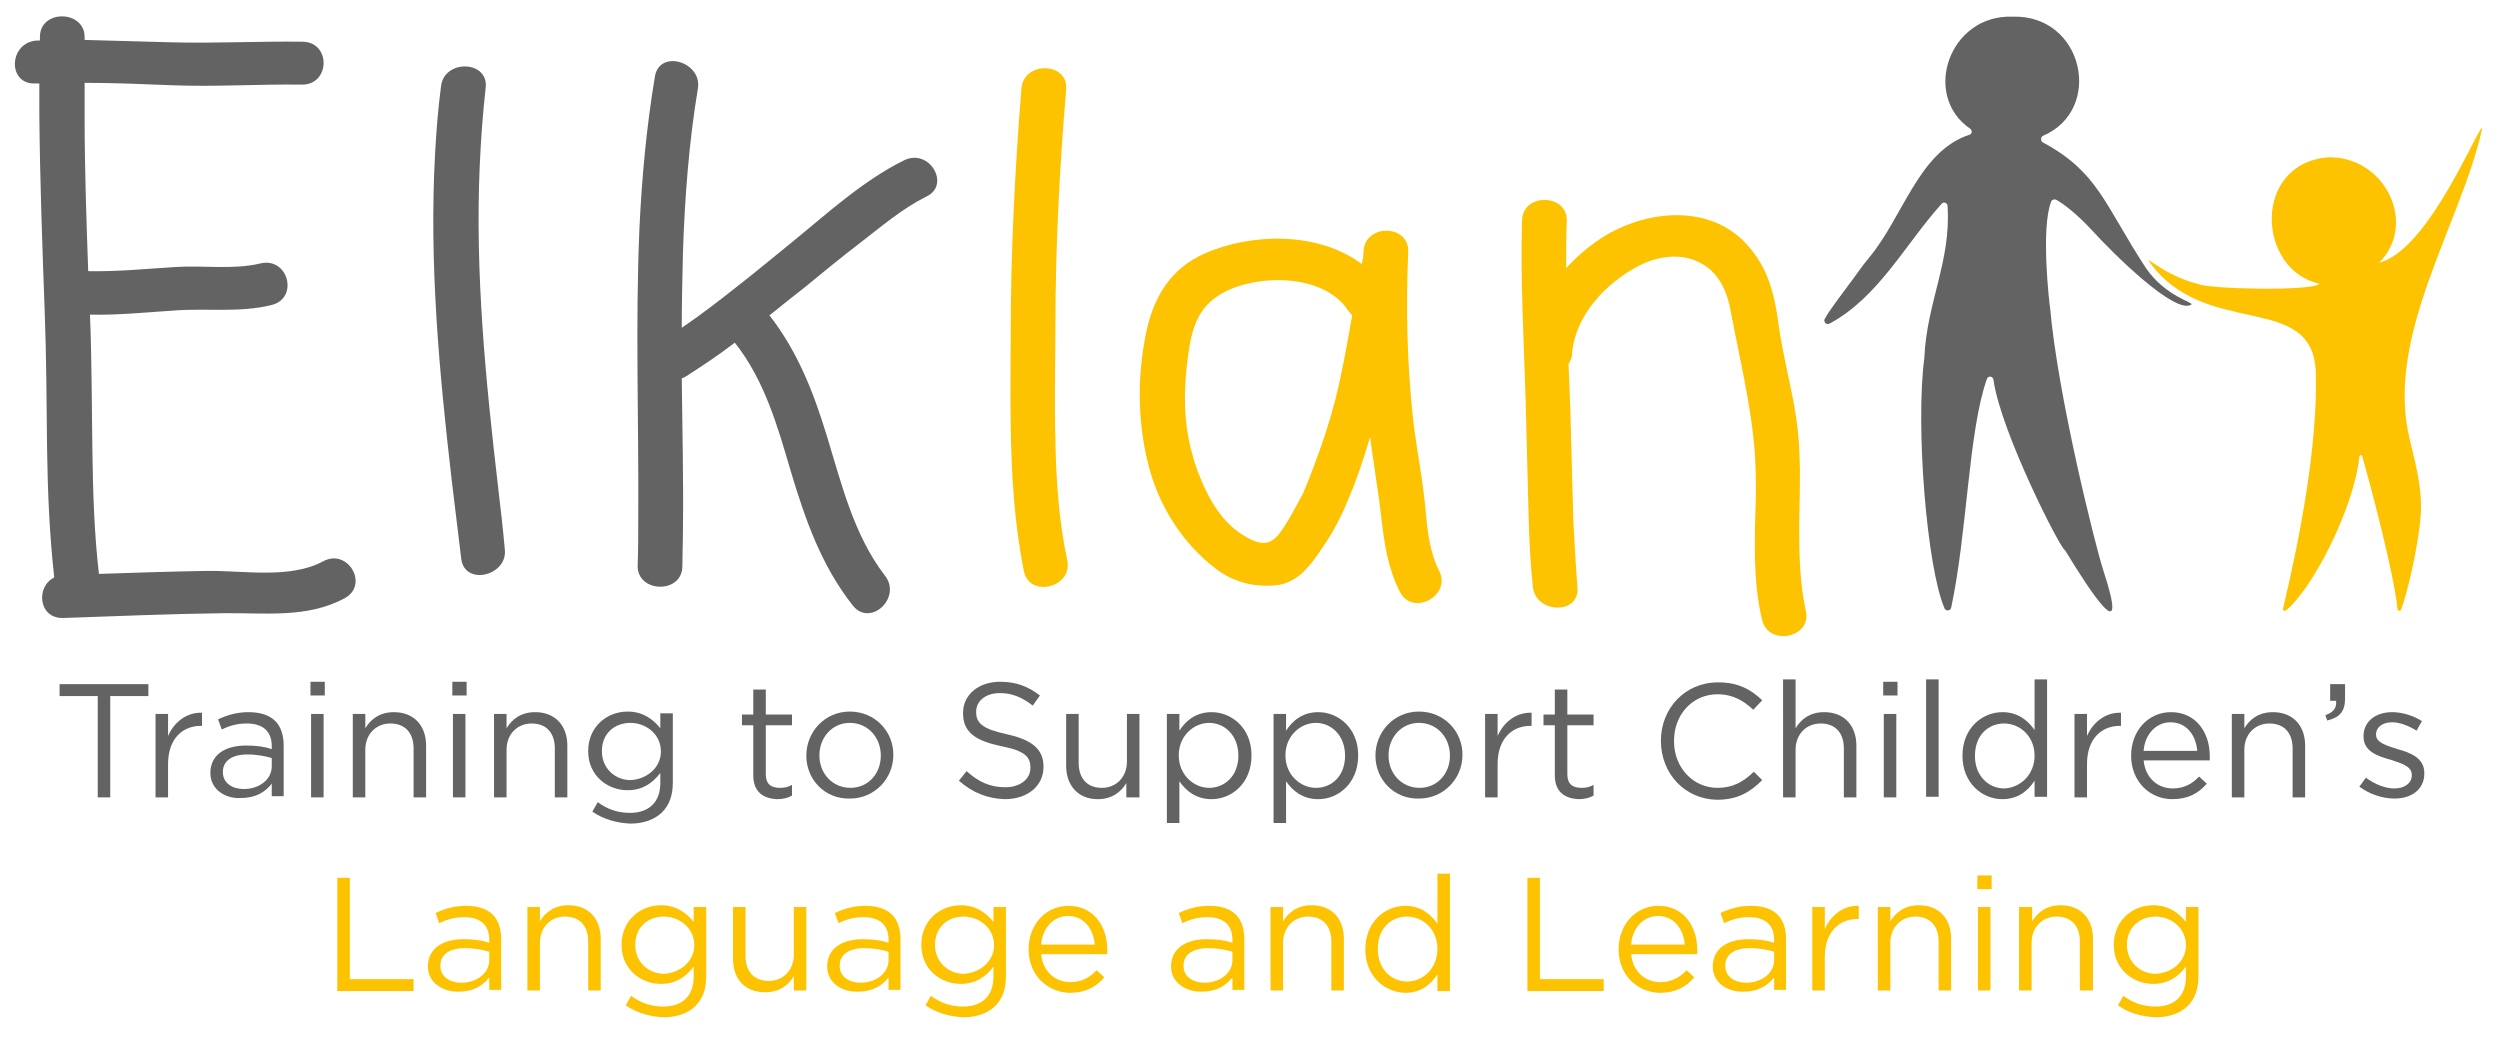 <?xml version="1.0" encoding="utf-8"?>
<!-- Generator: Adobe Illustrator 26.0.3, SVG Export Plug-In . SVG Version: 6.00 Build 0)  -->
<svg version="1.1" id="Layer_1" xmlns="http://www.w3.org/2000/svg" xmlns:xlink="http://www.w3.org/1999/xlink" x="0px" y="0px"
	 viewBox="0 0 419.5 174.9" style="enable-background:new 0 0 419.5 174.9;" xml:space="preserve">
<style type="text/css">
	.st0{fill:#646363;}
	.st1{fill:#FDC300;}
</style>
<path class="st0" d="M360.1,45c-7-10.7-8-16.1-17.3-21.1c-0.4-0.2-0.4-0.9,0-1.1c10.3-4.4,6.8-20.4-5.1-20
	c-10.6-0.4-15.3,13.2-7.1,18.8c0.4,0.3,0.3,0.9-0.1,1c-8.6,2.8-11.1,13.8-17,20.8c-1.1,1.3-2,2.7-3,4c-1.6,2.2-3.5,4.6-4.3,6.1
	c-0.3,0.5,0.3,1.1,0.8,0.8c8.2-4.4,12.6-13.2,18.8-20.1c0.3-0.4,1-0.2,1,0.4c0.6,9.3-3.5,16.1-3.9,25.5c-1.5,11.2,0.4,35.1,3.4,42
	c0.2,0.5,1,0.4,1.1-0.1c2.7-12.5,2.9-29.7,6-38.4c0.2-0.6,1-0.5,1.1,0.1c1.2,8.8,11.5,28.9,12,28.6c4.3,7.1,11,17.3,6.4,3.3
	c-1.4-4.4-7.6-29.2-8.9-44c-0.1-0.4-1.6-13.4,0.2-17.8c0.1-0.3,0.5-0.4,0.8-0.3c1.1,0.6,3.4,2.3,5.9,5c3.9,4.3,14.2,14.4,16.8,12.6
	C368.3,50.8,363.4,49.8,360.1,45z"/>
<path class="st1" d="M416.3,21.6c-2.3,3.8-9.5,20.5-17.1,22.5c6.6-6.6,0.9-18-8.6-17.7c-12.7,1.1-11.9,18.9-1.4,21.2
	c-0.9,1.3-18.4,0.9-20.2,0.1c-5.2-1.3-8.3-4.2-8.5-4c9.4,13.5,27.7,4.9,28.1,18.9c0.3,12.3-2.7,27.7-5.5,39.5
	c-0.1,0.3,0.2,0.5,0.5,0.3c4.2-3.3,11.4-16.9,12.3-25.8c0-0.3,0.5-0.3,0.5,0c1.3,4.6,5.3,19.5,5.9,25.6c0,0.3,0.5,0.4,0.6,0.1
	c1-2.6,2.9-10.5,3.3-15.9c0.3-4.4-0.9-8.7-1.9-12.9c-4.1-17.2,8.7-36,12.2-51.9C416.6,21.6,416.4,21.5,416.3,21.6z"/>
<path class="st0" d="M54.2,94.2c-5.6,3-13.4,1.5-19.6,1.6c-6,0.1-12,0.3-18,0.5c-0.8-6.9-1-13.8-1.1-20.8
	c-0.1-7.6-0.1-15.2-0.4-22.7c4.8,0.1,9.5-0.4,14.2-0.7c5.4-0.4,10.9,0.4,16.2-0.9c4.7-1.1,2.9-8.1-1.8-7c-4.5,1.1-9.6,0.3-14.2,0.6
	c-4.9,0.3-9.7,0.8-14.7,0.7c-0.3-8.6-0.6-17.2-0.6-25.7c0-2,0-3.9,0-5.9c4.8,0,9.6,0.2,14.5,0.4c7.3,0.3,14.6-0.2,21.9-0.1
	c4.8,0.1,5-7.1,0.2-7.2C43.3,6.9,36,7.3,28.7,7.1C23.9,7,19,6.8,14.2,6.7c0-0.1,0-0.2,0-0.4c0.1-4.6-7.4-4.8-7.5-0.2
	c0,0.2,0,0.5,0,0.7c-0.2,0-0.4,0-0.5,0C1.4,7.1,1.2,14.3,6,14c0.2,0,0.4,0,0.6,0c0,1.8,0,3.6,0,5.3c0.1,11,0.5,22,0.9,33
	c0.3,7.7,0.3,15.4,0.4,23C8,82.5,8.3,89.7,9.1,96.9c-3.1,1.5-2.7,6.9,1.5,6.8c8.9-0.3,17.9-0.7,26.8-0.8c6.9-0.1,14.1,0.9,20.4-2.5
	C62,98.2,58.4,91.9,54.2,94.2z"/>
<path class="st0" d="M83.6,81.9c-2.1-18-3.9-36.1-3.1-54.1c0.2-4.4,0.5-8.7,1-13.1c0.5-4.6-7-4.8-7.5-0.2c-0.5,3.8-0.8,7.6-1,11.4
	c-1,18.3,0.7,36.6,2.8,54.7c0.5,4.4,1.1,8.8,1.6,13.2c0.6,4.6,7.9,2.8,7.3-1.7C84.4,88.7,84,85.3,83.6,81.9z"/>
<path class="st0" d="M151.7,26.9c-6.9,3.4-13.1,9.1-19,13.9c-3.1,2.5-6.2,5.1-9.3,7.5c-2.9,2.3-5.9,4.6-9,6.7
	c0-4.2,0.1-8.4,0.2-12.6c0.3-9.2,1-18.5,2.5-27.5c0.8-4.5-6.4-6.7-7.2-2.1c-1.4,8.4-2.2,16.9-2.6,25.5c-0.7,16.1-0.1,32.4-0.2,48.5
	c0,2.7,0,5.4-0.1,8.1c-0.1,4.6,7.4,4.8,7.5,0.2c0-2,0.1-4,0.1-6.1c0.1-8.5-0.1-17-0.2-25.5c0.3-0.1,0.5-0.2,0.8-0.4
	c2.8-1.8,5.5-3.6,8.1-5.6c5,6.3,7.2,14.1,9.4,21.6c2.4,8,5.1,15.8,10.4,22.5c2.9,3.7,8.3-1.3,5.4-5c-5.3-6.9-7.3-15.5-9.8-23.6
	c-2.2-7.2-4.9-14.1-9.6-20.1c0.3-0.2,0.5-0.4,0.8-0.6c1.6-1.3,3.2-2.6,4.9-3.9c3.2-2.6,6.3-5.2,9.6-7.7c3.5-2.7,7-5.7,11-7.7
	C159.6,31.1,156,24.8,151.7,26.9z"/>
<path class="st1" d="M177.1,73.8c-0.2-6.4,0-12.8,0-19.1c0-13.3,0.7-26.5,1.8-39.7c0.4-4.6-7.1-4.8-7.5-0.2
	c-1.1,13.7-1.8,27.4-1.8,41.2c0,5.1-0.1,10.2,0,15.3c0.1,8.3,0.6,16.5,2.2,24.5c0.9,4.6,8.2,2.8,7.3-1.7
	C177.7,87.5,177.2,80.6,177.1,73.8z"/>
<path class="st1" d="M239.2,85.4c-0.1-0.6-0.1-1.2-0.2-1.8c-0.5-4.5-1.4-8.9-1.9-13.4c-1-9.3-1.2-18.6-0.8-27.9
	c0.2-4.7-7.2-4.8-7.5-0.2c0,0.7-0.1,1.4-0.3,2.2c-7.2-5.4-18.4-5.3-26.5-1.7c-5.5,2.5-8.2,7-9.5,12.4c-1.7,7.6-1.7,15.5,0.2,23l0,0
	c1.7,6.8,5.7,13.2,11.4,17.5c2.9,2.2,6.5,3.1,10.1,2.7c3.7-0.4,5.9-3.6,7.7-6.3c1.7-2.4,3.1-5.1,4.3-8c1.5-3.5,2.7-7.1,3.7-10.6
	c0.5,3.8,1.1,7.5,1.6,11.2c0.1,0.8,0.2,1.7,0.3,2.5c0.5,4.3,1.1,8.4,3.1,12.3c2.1,4.2,8.7,0.7,6.6-3.5
	C239.9,92.7,239.5,89,239.2,85.4z M215.6,88.2c-1.8,2.9-3.2,3.8-6.5,1.9c-3.8-2.1-6.2-6.1-7.8-10.2c-0.5-1.2-0.9-2.4-1.2-3.6
	c-1.6-5.5-1.5-11.3-0.7-16.9c0.6-4.3,1.6-7.9,5.7-10.2c5.9-3.3,17.1-3.3,21.1,2.9c0.2,0.3,0.5,0.6,0.7,0.8c-0.6,3.2-1.1,6.4-1.8,9.6
	c-1.2,6.2-3.2,12.1-5.5,18c-0.3,0.8-0.7,1.6-1,2.4C217.6,84.7,216.7,86.5,215.6,88.2z"/>
<path class="st1" d="M301.9,88.2c0.1-6,0.4-12.1-0.5-18.1c-0.8-5.4-2.3-10.6-3-16c-0.7-5-1.8-9.3-5.3-13.1
	c-6.1-6.7-16.3-5.8-23.5-1.6c-2.5,1.5-4.8,3.4-6.8,5.6c0-2.6,0-5.3,0.1-7.9c0.2-4.6-7.3-4.8-7.5-0.2C255.1,47,255.7,57,256,67
	c0.2,6.6,0.3,13.1,0.5,19.7c0.1,3.9,0.3,7.8,0.7,11.7c0.4,4.6,7.9,4.8,7.5,0.2c-0.3-3.8-0.5-7.6-0.7-11.5
	c-0.2-6.2-0.3-12.3-0.5-18.5c-0.1-2.5-0.2-5-0.3-7.5c0.3-0.5,0.6-1.1,0.6-1.8c0.5-6.3,5.6-11.8,11.2-14.7c2.9-1.5,6.7-2.2,9.9-0.7
	c3.9,1.8,5.1,5.6,5.7,9.3c1.6,8.4,3.8,17.2,4,25.8c0.1,3,0,6-0.1,9c-0.1,5.4-0.1,10.8,1.2,16.1c1.2,4.5,8.5,2.8,7.3-1.7
	C302,97.8,301.9,93,301.9,88.2z"/>
<g>
	<path class="st0" d="M16.4,116.8H10v-2h14.9v2h-6.4v17h-2.1V116.8z"/>
	<path class="st0" d="M26.1,119.8h2.1v3.7c1-2.3,3.1-4,5.7-3.9v2.2h-0.2c-3.1,0-5.5,2.2-5.5,6.4v5.6h-2.1V119.8z"/>
	<path class="st0" d="M35.3,129.7L35.3,129.7c0-3,2.4-4.6,6-4.6c1.8,0,3.1,0.2,4.3,0.6v-0.5c0-2.5-1.5-3.8-4.2-3.8
		c-1.7,0-2.9,0.4-4.2,1l-0.6-1.7c1.5-0.7,3.1-1.2,5.1-1.2s3.5,0.5,4.5,1.5c0.9,0.9,1.4,2.3,1.4,4.1v8.5h-2v-2.1
		c-1,1.3-2.6,2.4-5.1,2.4C38,134.1,35.3,132.6,35.3,129.7z M45.6,128.6v-1.4c-1-0.3-2.4-0.6-4.1-0.6c-2.6,0-4.1,1.1-4.1,2.9v0.1
		c0,1.8,1.6,2.8,3.5,2.8C43.5,132.4,45.6,130.8,45.6,128.6z"/>
	<path class="st0" d="M52.1,114.4h2.4v2.3h-2.4V114.4z M52.2,119.8h2.1v14h-2.1V119.8z"/>
	<path class="st0" d="M59.2,119.8h2.1v2.4c0.9-1.5,2.4-2.7,4.8-2.7c3.4,0,5.4,2.3,5.4,5.6v8.7h-2.1v-8.2c0-2.6-1.4-4.2-3.9-4.2
		c-2.4,0-4.2,1.8-4.2,4.4v8h-2.1V119.8z"/>
	<path class="st0" d="M75.9,114.4h2.4v2.3h-2.4V114.4z M76,119.8h2.1v14H76V119.8z"/>
	<path class="st0" d="M82.9,119.8H85v2.4c0.9-1.5,2.4-2.7,4.8-2.7c3.4,0,5.4,2.3,5.4,5.6v8.7h-2.1v-8.2c0-2.6-1.4-4.2-3.9-4.2
		c-2.4,0-4.2,1.8-4.2,4.4v8h-2.1C82.9,133.8,82.9,119.8,82.9,119.8z"/>
	<path class="st0" d="M99.4,136.2l0.9-1.6c1.6,1.2,3.4,1.8,5.4,1.8c3.1,0,5.1-1.7,5.1-5v-1.7c-1.2,1.6-2.9,2.9-5.5,2.9
		c-3.4,0-6.6-2.5-6.6-6.5V126c0-4.1,3.2-6.6,6.6-6.6c2.6,0,4.3,1.3,5.5,2.8v-2.5h2.1v11.6c0,2.2-0.6,3.8-1.8,5
		c-1.2,1.2-3.1,1.9-5.3,1.9C103.5,138.1,101.3,137.5,99.4,136.2z M110.9,126.1L110.9,126.1c0-2.9-2.5-4.8-5.1-4.8
		c-2.7,0-4.8,1.8-4.8,4.7v0.1c0,2.8,2.2,4.8,4.8,4.8C108.4,130.8,110.9,128.9,110.9,126.1z"/>
	<path class="st0" d="M126.4,130.1v-8.4h-1.9v-1.8h1.9v-4.2h2.1v4.2h4.4v1.8h-4.4v8.2c0,1.7,0.9,2.3,2.4,2.3c0.7,0,1.3-0.1,2-0.5
		v1.8c-0.7,0.4-1.5,0.6-2.5,0.6C128.1,134,126.4,132.9,126.4,130.1z"/>
	<path class="st0" d="M135.3,126.8L135.3,126.8c0-4,3.1-7.4,7.3-7.4s7.3,3.3,7.3,7.2v0.1c0,3.9-3.1,7.3-7.3,7.3
		C138.4,134.1,135.3,130.8,135.3,126.8z M147.8,126.8L147.8,126.8c0-3.1-2.2-5.5-5.2-5.5s-5.1,2.5-5.1,5.4v0.1c0,3,2.2,5.4,5.2,5.4
		S147.8,129.8,147.8,126.8z"/>
	<path class="st0" d="M160.9,131l1.3-1.6c2,1.8,3.9,2.7,6.5,2.7c2.5,0,4.2-1.4,4.2-3.2v-0.1c0-1.8-0.9-2.8-4.9-3.6
		c-4.4-0.9-6.4-2.4-6.4-5.5v-0.1c0-3,2.6-5.2,6.2-5.2c2.8,0,4.7,0.8,6.7,2.3l-1.2,1.7c-1.8-1.4-3.5-2.1-5.5-2.1c-2.5,0-4,1.4-4,3.1
		v0.1c0,1.8,1,2.8,5.1,3.7c4.2,0.9,6.2,2.5,6.2,5.4v0.1c0,3.2-2.7,5.4-6.5,5.4C165.6,134,163.2,133,160.9,131z"/>
	<path class="st0" d="M178.9,128.5v-8.7h2.1v8.2c0,2.6,1.4,4.2,3.9,4.2c2.4,0,4.2-1.8,4.2-4.4v-8h2.1v14H189v-2.4
		c-0.9,1.5-2.4,2.7-4.8,2.7C180.9,134.1,178.9,131.8,178.9,128.5z"/>
	<path class="st0" d="M195.8,119.8h2.1v2.8c1.1-1.7,2.8-3.1,5.4-3.1c3.4,0,6.7,2.7,6.7,7.2v0.1c0,4.6-3.3,7.3-6.7,7.3
		c-2.6,0-4.3-1.4-5.4-3v7h-2.1V119.8z M207.8,126.8L207.8,126.8c0-3.4-2.3-5.5-4.9-5.5c-2.6,0-5.1,2.2-5.1,5.4v0.1
		c0,3.2,2.5,5.4,5.1,5.4C205.5,132.2,207.8,130.2,207.8,126.8z"/>
	<path class="st0" d="M213.7,119.8h2.1v2.8c1.1-1.7,2.8-3.1,5.4-3.1c3.4,0,6.7,2.7,6.7,7.2v0.1c0,4.6-3.3,7.3-6.7,7.3
		c-2.6,0-4.3-1.4-5.4-3v7h-2.1V119.8z M225.7,126.8L225.7,126.8c0-3.4-2.3-5.5-4.9-5.5c-2.6,0-5.1,2.2-5.1,5.4v0.1
		c0,3.2,2.5,5.4,5.1,5.4C223.5,132.2,225.7,130.2,225.7,126.8z"/>
	<path class="st0" d="M230.8,126.8L230.8,126.8c0-4,3.1-7.4,7.3-7.4s7.3,3.3,7.3,7.2v0.1c0,3.9-3.1,7.3-7.3,7.3
		C233.9,134.1,230.8,130.8,230.8,126.8z M243.3,126.8L243.3,126.8c0-3.1-2.2-5.5-5.2-5.5s-5.1,2.5-5.1,5.4v0.1c0,3,2.2,5.4,5.2,5.4
		S243.3,129.8,243.3,126.8z"/>
	<path class="st0" d="M249.2,119.8h2.1v3.7c1-2.3,3.1-4,5.7-3.9v2.2h-0.2c-3.1,0-5.5,2.2-5.5,6.4v5.6h-2.1L249.2,119.8L249.2,119.8z
		"/>
	<path class="st0" d="M260.9,130.1v-8.4H259v-1.8h1.9v-4.2h2.1v4.2h4.4v1.8H263v8.2c0,1.7,0.9,2.3,2.4,2.3c0.7,0,1.3-0.1,2-0.5v1.8
		c-0.7,0.4-1.5,0.6-2.5,0.6C262.6,134,260.9,132.9,260.9,130.1z"/>
	<path class="st0" d="M278.7,124.3L278.7,124.3c0-5.4,4-9.8,9.6-9.8c3.4,0,5.5,1.2,7.4,3l-1.5,1.6c-1.6-1.5-3.4-2.6-6-2.6
		c-4.2,0-7.3,3.4-7.3,7.8v0.1c0,4.4,3.2,7.8,7.3,7.8c2.6,0,4.3-1,6.1-2.7l1.4,1.4c-2,2-4.1,3.3-7.6,3.3
		C282.7,134.1,278.7,129.8,278.7,124.3z"/>
	<path class="st0" d="M299.2,114h2.1v8.2c0.9-1.5,2.4-2.7,4.8-2.7c3.4,0,5.4,2.3,5.4,5.6v8.7h-2.1v-8.2c0-2.6-1.4-4.2-3.9-4.2
		c-2.4,0-4.2,1.8-4.2,4.4v8h-2.1L299.2,114L299.2,114z"/>
	<path class="st0" d="M316,114.4h2.4v2.3H316V114.4z M316.1,119.8h2.1v14h-2.1V119.8z"/>
	<path class="st0" d="M323.2,114h2.1v19.7h-2.1V114z"/>
	<path class="st0" d="M329.3,126.8L329.3,126.8c0-4.6,3.3-7.3,6.7-7.3c2.6,0,4.3,1.4,5.4,3V114h2.1v19.7h-2.1V131
		c-1.1,1.7-2.8,3.1-5.4,3.1C332.6,134.1,329.3,131.4,329.3,126.8z M341.4,126.8L341.4,126.8c0-3.3-2.5-5.4-5.1-5.4
		c-2.7,0-4.9,2-4.9,5.4v0.1c0,3.3,2.3,5.4,4.9,5.4C339,132.2,341.4,130,341.4,126.8z"/>
	<path class="st0" d="M348.1,119.8h2.1v3.7c1-2.3,3.1-4,5.7-3.9v2.2h-0.2c-3.1,0-5.5,2.2-5.5,6.4v5.6h-2.1V119.8z"/>
	<path class="st0" d="M357.6,126.8L357.6,126.8c0-4.1,2.8-7.3,6.7-7.3c4.1,0,6.5,3.3,6.5,7.4c0,0.3,0,0.4,0,0.7h-11.1
		c0.3,3,2.4,4.7,4.9,4.7c1.9,0,3.3-0.8,4.4-2l1.3,1.2c-1.4,1.6-3.1,2.6-5.8,2.6C360.7,134.1,357.6,131.1,357.6,126.8z M368.7,126
		c-0.2-2.5-1.7-4.8-4.5-4.8c-2.4,0-4.3,2-4.5,4.8H368.7z"/>
	<path class="st0" d="M374.5,119.8h2.1v2.4c0.9-1.5,2.4-2.7,4.8-2.7c3.4,0,5.4,2.3,5.4,5.6v8.7h-2.1v-8.2c0-2.6-1.4-4.2-3.9-4.2
		c-2.4,0-4.2,1.8-4.2,4.4v8h-2.1L374.5,119.8L374.5,119.8z"/>
	<path class="st0" d="M390.2,120c1.4-0.5,1.9-1.2,1.8-2.4h-1v-2.8h2.5v2.4c0,2.2-0.9,3.2-3,3.7L390.2,120z"/>
	<path class="st0" d="M395.9,132l1.1-1.5c1.5,1.1,3.2,1.8,4.8,1.8c1.7,0,2.9-0.9,2.9-2.2V130c0-1.4-1.7-1.9-3.5-2.5
		c-2.2-0.6-4.6-1.4-4.6-3.9v-0.1c0-2.4,2-4,4.8-4c1.7,0,3.6,0.6,5,1.5l-0.9,1.6c-1.3-0.8-2.8-1.4-4.1-1.4c-1.7,0-2.7,0.9-2.7,2v0.1
		c0,1.3,1.7,1.8,3.6,2.4c2.2,0.6,4.5,1.5,4.5,4v0.1c0,2.7-2.2,4.2-5,4.2C399.7,134,397.5,133.2,395.9,132z"/>
</g>
<g>
	<path class="st1" d="M56.6,147.3h2.1v17h10.7v2H56.6V147.3z"/>
	<path class="st1" d="M71.8,162.2L71.8,162.2c0-3,2.4-4.6,6-4.6c1.8,0,3.1,0.2,4.3,0.6v-0.5c0-2.5-1.5-3.8-4.2-3.8
		c-1.7,0-2.9,0.4-4.2,1l-0.6-1.7c1.5-0.7,3.1-1.2,5.1-1.2s3.5,0.5,4.5,1.5c0.9,0.9,1.4,2.3,1.4,4.1v8.5h-2V164
		c-1,1.3-2.6,2.4-5.1,2.4C74.5,166.5,71.8,165,71.8,162.2z M82.1,161.1v-1.4c-1-0.3-2.4-0.6-4.1-0.6c-2.6,0-4.1,1.1-4.1,2.9v0.1
		c0,1.8,1.6,2.8,3.5,2.8C80,164.9,82.1,163.3,82.1,161.1z"/>
	<path class="st1" d="M88.5,152.2h2.1v2.4c0.9-1.5,2.4-2.7,4.8-2.7c3.4,0,5.4,2.3,5.4,5.6v8.7h-2.1V158c0-2.6-1.4-4.2-3.9-4.2
		c-2.4,0-4.2,1.8-4.2,4.4v8h-2.1C88.5,166.2,88.5,152.2,88.5,152.2z"/>
	<path class="st1" d="M105,168.7l0.9-1.6c1.6,1.2,3.4,1.8,5.4,1.8c3.1,0,5.1-1.7,5.1-5v-1.7c-1.2,1.6-2.9,2.9-5.5,2.9
		c-3.4,0-6.6-2.5-6.6-6.5v-0.1c0-4.1,3.2-6.6,6.6-6.6c2.6,0,4.3,1.3,5.5,2.8v-2.5h2.1v11.6c0,2.2-0.6,3.8-1.8,5
		c-1.2,1.2-3.1,1.9-5.3,1.9C109.1,170.6,106.9,170,105,168.7z M116.5,158.6L116.5,158.6c0-2.9-2.5-4.8-5.1-4.8
		c-2.7,0-4.8,1.8-4.8,4.7v0.1c0,2.8,2.2,4.8,4.8,4.8C114,163.3,116.5,161.4,116.5,158.6z"/>
	<path class="st1" d="M123,160.9v-8.7h2.1v8.2c0,2.6,1.4,4.2,3.9,4.2c2.4,0,4.2-1.8,4.2-4.4v-8h2.1v14h-2.1v-2.4
		c-0.9,1.5-2.4,2.7-4.8,2.7C124.9,166.5,123,164.2,123,160.9z"/>
	<path class="st1" d="M138.8,162.2L138.8,162.2c0-3,2.4-4.6,6-4.6c1.8,0,3.1,0.2,4.3,0.6v-0.5c0-2.5-1.5-3.8-4.2-3.8
		c-1.7,0-2.9,0.4-4.2,1l-0.6-1.7c1.5-0.7,3.1-1.2,5.1-1.2s3.5,0.5,4.5,1.5c0.9,0.9,1.4,2.3,1.4,4.1v8.5h-2V164
		c-1,1.3-2.6,2.4-5.1,2.4C141.4,166.5,138.8,165,138.8,162.2z M149.1,161.1v-1.4c-1-0.3-2.4-0.6-4.1-0.6c-2.6,0-4.1,1.1-4.1,2.9v0.1
		c0,1.8,1.6,2.8,3.5,2.8C147,164.9,149.1,163.3,149.1,161.1z"/>
	<path class="st1" d="M155.3,168.7l0.9-1.6c1.6,1.2,3.4,1.8,5.4,1.8c3.1,0,5.1-1.7,5.1-5v-1.7c-1.2,1.6-2.9,2.9-5.5,2.9
		c-3.4,0-6.6-2.5-6.6-6.5v-0.1c0-4.1,3.2-6.6,6.6-6.6c2.6,0,4.3,1.3,5.5,2.8v-2.5h2.1v11.6c0,2.2-0.6,3.8-1.8,5s-3.1,1.9-5.3,1.9
		C159.4,170.6,157.2,170,155.3,168.7z M166.8,158.6L166.8,158.6c0-2.9-2.5-4.8-5.1-4.8c-2.7,0-4.8,1.8-4.8,4.7v0.1
		c0,2.8,2.2,4.8,4.8,4.8C164.3,163.3,166.8,161.4,166.8,158.6z"/>
	<path class="st1" d="M172.6,159.3L172.6,159.3c0-4.1,2.8-7.3,6.7-7.3c4.1,0,6.5,3.3,6.5,7.4c0,0.3,0,0.4,0,0.7h-11.1
		c0.3,3,2.4,4.7,4.9,4.7c1.9,0,3.3-0.8,4.4-2l1.3,1.2c-1.4,1.6-3.1,2.6-5.8,2.6C175.7,166.5,172.6,163.6,172.6,159.3z M183.7,158.5
		c-0.2-2.5-1.7-4.8-4.5-4.8c-2.4,0-4.3,2-4.5,4.8H183.7z"/>
	<path class="st1" d="M196.5,162.2L196.5,162.2c0-3,2.4-4.6,6-4.6c1.8,0,3.1,0.2,4.3,0.6v-0.5c0-2.5-1.5-3.8-4.2-3.8
		c-1.7,0-2.9,0.4-4.2,1l-0.6-1.7c1.5-0.7,3.1-1.2,5.1-1.2s3.5,0.5,4.5,1.5c0.9,0.9,1.4,2.3,1.4,4.1v8.5h-2V164
		c-1,1.3-2.6,2.4-5.1,2.4C199.2,166.5,196.5,165,196.5,162.2z M206.8,161.1v-1.4c-1-0.3-2.4-0.6-4.1-0.6c-2.6,0-4.1,1.1-4.1,2.9v0.1
		c0,1.8,1.6,2.8,3.5,2.8C204.7,164.9,206.8,163.3,206.8,161.1z"/>
	<path class="st1" d="M213.2,152.2h2.1v2.4c0.9-1.5,2.4-2.7,4.8-2.7c3.4,0,5.4,2.3,5.4,5.6v8.7h-2.1V158c0-2.6-1.4-4.2-3.9-4.2
		c-2.4,0-4.2,1.8-4.2,4.4v8h-2.1V152.2z"/>
	<path class="st1" d="M229.1,159.3L229.1,159.3c0-4.6,3.3-7.3,6.7-7.3c2.6,0,4.3,1.4,5.4,3v-8.4h2.1v19.7h-2.1v-2.8
		c-1.1,1.7-2.8,3.1-5.4,3.1C232.4,166.5,229.1,163.9,229.1,159.3z M241.2,159.2L241.2,159.2c0-3.3-2.5-5.4-5.1-5.4
		c-2.7,0-4.9,2-4.9,5.4v0.1c0,3.3,2.3,5.4,4.9,5.4C238.8,164.7,241.2,162.5,241.2,159.2z"/>
	<path class="st1" d="M256.3,147.3h2.1v17h10.7v2h-12.8L256.3,147.3L256.3,147.3z"/>
	<path class="st1" d="M271.6,159.3L271.6,159.3c0-4.1,2.8-7.3,6.7-7.3c4.1,0,6.5,3.3,6.5,7.4c0,0.3,0,0.4,0,0.7h-11.1
		c0.3,3,2.4,4.7,4.9,4.7c1.9,0,3.3-0.8,4.4-2l1.3,1.2c-1.4,1.6-3.1,2.6-5.8,2.6C274.7,166.5,271.6,163.6,271.6,159.3z M282.7,158.5
		c-0.2-2.5-1.7-4.8-4.5-4.8c-2.4,0-4.3,2-4.5,4.8H282.7z"/>
	<path class="st1" d="M287.4,162.2L287.4,162.2c0-3,2.4-4.6,6-4.6c1.8,0,3.1,0.2,4.3,0.6v-0.5c0-2.5-1.5-3.8-4.2-3.8
		c-1.7,0-2.9,0.4-4.2,1l-0.6-1.7c1.5-0.7,3.1-1.2,5.1-1.2s3.5,0.5,4.5,1.5c0.9,0.9,1.4,2.3,1.4,4.1v8.5h-2V164
		c-1,1.3-2.6,2.4-5.1,2.4C290,166.5,287.4,165,287.4,162.2z M297.7,161.1v-1.4c-1-0.3-2.4-0.6-4.1-0.6c-2.6,0-4.1,1.1-4.1,2.9v0.1
		c0,1.8,1.6,2.8,3.5,2.8C295.6,164.9,297.7,163.3,297.7,161.1z"/>
	<path class="st1" d="M304.1,152.2h2.1v3.7c1-2.3,3.1-4,5.7-3.9v2.2h-0.2c-3.1,0-5.5,2.2-5.5,6.4v5.6h-2.1V152.2z"/>
	<path class="st1" d="M315.1,152.2h2.1v2.4c0.9-1.5,2.4-2.7,4.8-2.7c3.4,0,5.4,2.3,5.4,5.6v8.7h-2.1V158c0-2.6-1.4-4.2-3.9-4.2
		c-2.4,0-4.2,1.8-4.2,4.4v8h-2.1L315.1,152.2L315.1,152.2z"/>
	<path class="st1" d="M331.8,146.9h2.4v2.3h-2.4V146.9z M331.9,152.2h2.1v14h-2.1V152.2z"/>
	<path class="st1" d="M338.9,152.2h2.1v2.4c0.9-1.5,2.4-2.7,4.8-2.7c3.4,0,5.4,2.3,5.4,5.6v8.7H349V158c0-2.6-1.4-4.2-3.9-4.2
		c-2.4,0-4.2,1.8-4.2,4.4v8h-2.1v-14H338.9z"/>
	<path class="st1" d="M355.4,168.7l0.9-1.6c1.6,1.2,3.4,1.8,5.4,1.8c3.1,0,5.1-1.7,5.1-5v-1.7c-1.2,1.6-2.9,2.9-5.5,2.9
		c-3.4,0-6.6-2.5-6.6-6.5v-0.1c0-4.1,3.2-6.6,6.6-6.6c2.6,0,4.3,1.3,5.5,2.8v-2.5h2.1v11.6c0,2.2-0.6,3.8-1.8,5
		c-1.2,1.2-3.1,1.9-5.3,1.9C359.4,170.6,357.2,170,355.4,168.7z M366.8,158.6L366.8,158.6c0-2.9-2.5-4.8-5.1-4.8s-4.8,1.8-4.8,4.7
		v0.1c0,2.8,2.2,4.8,4.8,4.8C364.4,163.3,366.8,161.4,366.8,158.6z"/>
</g>
</svg>
